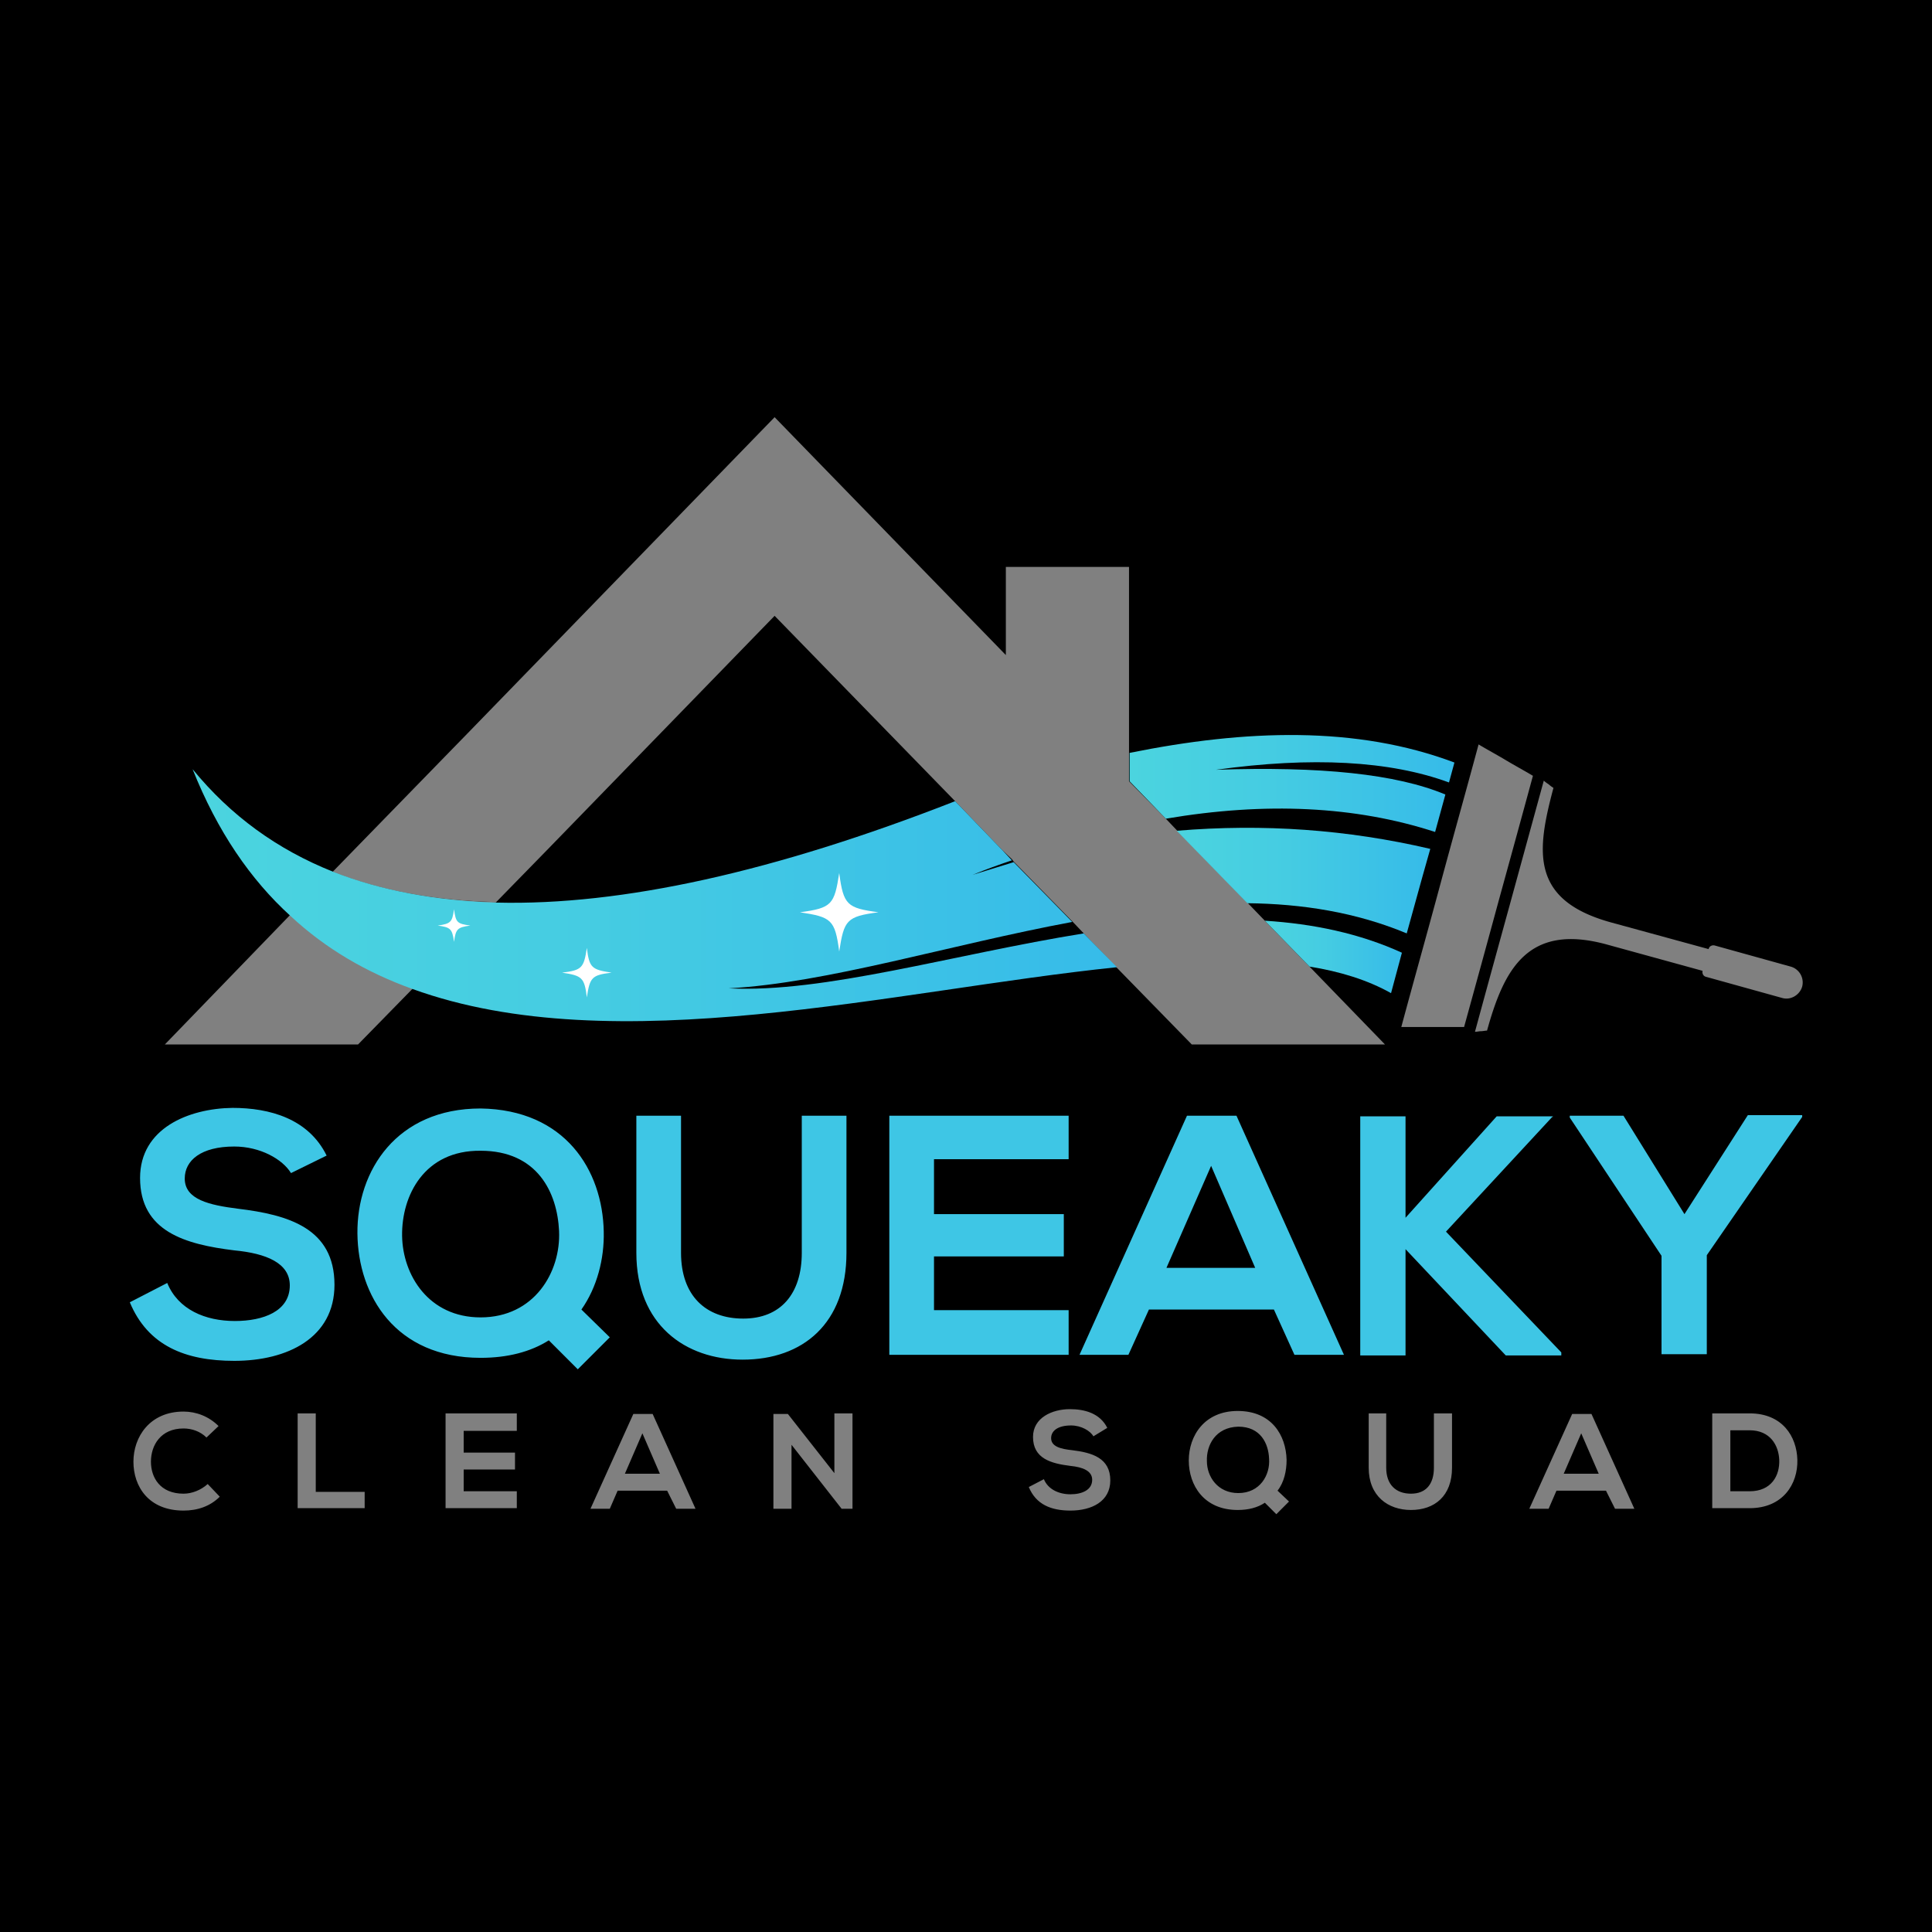 <svg xmlns="http://www.w3.org/2000/svg" xml:space="preserve" id="Layer_1" x="0" y="0" style="enable-background:new 0 0 32 32" version="1.1" viewBox="0 0 32 32"><style>.st2{fill-rule:evenodd;clip-rule:evenodd;fill:gray}</style><path d="M0 0h32v32H0z"/><path d="M4.82 19.43c-.14-.23-.51-.44-.94-.44-.55 0-.82.23-.82.53 0 .35.41.44.88.5.83.1 1.6.32 1.6 1.26 0 .88-.78 1.26-1.66 1.26-.81 0-1.43-.25-1.73-.97l.62-.32c.18.44.63.63 1.12.63.47 0 .91-.16.91-.59 0-.37-.39-.53-.92-.58-.81-.1-1.56-.31-1.56-1.2 0-.82.8-1.15 1.53-1.16.62 0 1.26.18 1.56.79l-.59.29zm5.18.97c.01.45-.11.92-.37 1.29l.47.46-.53.53-.48-.48c-.3.19-.68.29-1.13.29-1.41 0-2.03-1.03-2.04-2.06-.01-1.04.65-2.07 2.04-2.07 1.4.02 2.02 1.02 2.04 2.04zm-3.34.07c.01.65.44 1.35 1.3 1.35.89 0 1.33-.75 1.3-1.43-.03-.64-.36-1.33-1.3-1.33-.93-.01-1.31.74-1.3 1.41zm7.36-1.99v2.27c0 1.17-.72 1.77-1.72 1.77-.95 0-1.76-.58-1.76-1.77v-2.27h.74v2.27c0 .71.41 1.09 1.03 1.09.62 0 .97-.41.97-1.09v-2.27h.74zm3.68 3.96h-2.97v-3.96h2.97v.72h-2.23v.91h2.15v.7h-2.15v.89h2.23v.74zm3.4-.75h-2.07l-.34.75h-.81l1.78-3.96h.82l1.78 3.96h-.82l-.34-.75zm-1.04-2.38L19.32 21h1.47l-.73-1.69zm5.65-.81-1.76 1.9 1.91 2v.05h-.92l-1.66-1.76v1.76h-.75v-3.96h.75v1.68l1.51-1.68h.93v.01zm2.19 1.61 1.05-1.64h.9v.03l-1.58 2.29v1.64h-.75V20.8L26 18.51v-.03h.89l1.01 1.63z" style="fill:#3ec6e5"/><path d="M3.64 24.79c-.16.16-.37.23-.6.23-.58 0-.83-.4-.83-.81 0-.41.27-.83.83-.83.21 0 .42.08.58.24l-.2.19c-.1-.1-.24-.15-.38-.15-.38 0-.54.28-.54.55 0 .26.15.53.54.53.14 0 .29-.06.4-.16l.2.21zm1.59-1.38v1.3h.81v.27H4.93v-1.57h.3zm3.33 1.57H7.38v-1.57h1.18v.29h-.88v.36h.85v.28h-.85v.36h.88v.28zm2.49-.29h-.82l-.13.3h-.32l.71-1.57h.32l.71 1.57h-.32l-.15-.3zm-.41-.95-.29.67h.58l-.29-.67zm3.18-.33h.3v1.58h-.18l-.83-1.06v1.06h-.3v-1.57h.24l.77.98v-.99zm4.29.38c-.05-.09-.2-.18-.37-.18-.22 0-.33.09-.33.21 0 .14.16.18.35.2.33.04.63.13.63.5 0 .35-.31.5-.66.5-.32 0-.57-.1-.69-.39l.25-.13c.07.17.25.25.44.25s.36-.07.36-.24c0-.15-.16-.21-.36-.23-.32-.04-.62-.12-.62-.48 0-.32.32-.46.61-.46.25 0 .5.07.62.31l-.23.14zm3.2.39c0 .18-.04.37-.15.51l.19.18-.21.21-.19-.19c-.12.08-.27.12-.45.12-.56 0-.81-.41-.81-.82s.26-.82.81-.82c.56 0 .8.4.81.81zm-1.32.02c0 .26.18.53.52.53.36 0 .53-.3.51-.57-.01-.25-.14-.53-.51-.53-.38.01-.53.31-.52.57zm4.06-.79v.9c0 .47-.29.7-.68.7-.38 0-.7-.23-.7-.7v-.9h.29v.9c0 .28.16.43.41.43.25 0 .38-.16.38-.43v-.9h.3zm2.55 1.28h-.82l-.13.3h-.32l.71-1.57h.32l.71 1.57h-.32l-.15-.3zm-.41-.95-.29.67h.58l-.29-.67zm3.58.44c.01.4-.24.8-.79.8h-.62v-1.57h.62c.54 0 .78.38.79.77zm-1.11.52h.32c.36 0 .5-.26.49-.52-.01-.24-.15-.49-.49-.49h-.32v1.01z" style="fill:gray"/><path d="m5.51 14.44-.71.72-2.07 2.14h3.2l.9-.92 1.39-1.44c-1.01-.02-1.92-.19-2.71-.5z" class="st2"/><path d="M22.94 17.3h-3.2l-1.25-1.28-.54-.56-.19-.2-.97-.99-.03-.04-.16-.15-.79-.82-2.98-3.06-3.77 3.88-.84.86c-1.01-.02-1.92-.19-2.71-.5l2.27-2.33 5.05-5.2 3.83 3.94V9.39h2.04v3.55l.61.62.19.2 1.17 1.2.28.29.74.76 1.25 1.29zm.27-.29h1.04c.19-.69.38-1.38.57-2.08.19-.69.38-1.38.57-2.08-.15-.09-.3-.17-.45-.26-.15-.09-.3-.17-.45-.26-.21.78-.43 1.56-.64 2.34-.21.78-.43 1.56-.64 2.34zm3.48-1.73c-1.35-.37-1.24-1.18-.96-2.23a.555.555 0 0 1-.08-.06.555.555 0 0 1-.08-.06L25 15.01c-.19.69-.38 1.38-.57 2.08.03 0 .07-.01.1-.01s.07-.01.1-.01c.28-1.01.67-1.78 1.97-1.43l1.6.44c-.01.04.01.09.06.1l1.26.35c.14.04.29-.05.33-.19a.273.273 0 0 0-.19-.33l-1.26-.35c-.04-.01-.09.01-.1.06l-1.61-.44z" class="st2"/><linearGradient id="SVGID_1_" x1="3.177" x2="18.494" y1="14.829" y2="14.829" gradientUnits="userSpaceOnUse"><stop offset="0" style="stop-color:#4bd4df"/><stop offset=".434" style="stop-color:#45cce2"/><stop offset="1" style="stop-color:#36bbe9"/></linearGradient><path d="m17.95 15.46.55.56c-3.69.38-8.31 1.58-11.67.36-.75-.27-1.43-.66-2.02-1.21-.66-.6-1.21-1.4-1.62-2.43.63.77 1.4 1.33 2.33 1.7.79.31 1.7.48 2.71.51 2.07.05 4.6-.51 7.59-1.68l.79.82.15.16c-.21.07-.43.15-.65.24l.68-.21.97.99c-2.04.38-4.05 1.01-5.69 1.1 1.58.08 3.71-.56 5.88-.91z" style="fill-rule:evenodd;clip-rule:evenodd;fill:url(#SVGID_1_)"/><linearGradient id="SVGID_00000177446132542970806740000006832393396069449643_" x1="20.948" x2="23.222" y1="15.852" y2="15.852" gradientUnits="userSpaceOnUse"><stop offset="0" style="stop-color:#4bd4df"/><stop offset=".434" style="stop-color:#45cce2"/><stop offset="1" style="stop-color:#36bbe9"/></linearGradient><path d="M20.95 15.25c.8.05 1.57.21 2.27.53l-.18.67c-.39-.22-.85-.36-1.35-.44l-.74-.76z" style="fill-rule:evenodd;clip-rule:evenodd;fill:url(#SVGID_00000177446132542970806740000006832393396069449643_)"/><linearGradient id="SVGID_00000134251849448817832680000006991631397787500728_" x1="19.5" x2="23.693" y1="14.588" y2="14.588" gradientUnits="userSpaceOnUse"><stop offset="0" style="stop-color:#4bd4df"/><stop offset=".434" style="stop-color:#45cce2"/><stop offset="1" style="stop-color:#36bbe9"/></linearGradient><path d="m23.69 14.06-.13.46-.26.94c-.84-.35-1.73-.49-2.64-.5l-1.17-1.2c1.44-.12 2.83-.02 4.2.3z" style="fill-rule:evenodd;clip-rule:evenodd;fill:url(#SVGID_00000134251849448817832680000006991631397787500728_)"/><linearGradient id="SVGID_00000023281507736281078880000003440153883750298547_" x1="18.703" x2="24.084" y1="12.986" y2="12.986" gradientUnits="userSpaceOnUse"><stop offset="0" style="stop-color:#4bd4df"/><stop offset=".434" style="stop-color:#45cce2"/><stop offset="1" style="stop-color:#36bbe9"/></linearGradient><path d="M20.14 12.75c1.73-.06 2.99.07 3.8.41l-.17.62c-1.32-.43-2.81-.5-4.46-.22l-.6-.62v-.47c1.93-.39 3.76-.45 5.38.16l-.09.33c-.98-.36-2.27-.43-3.86-.21z" style="fill-rule:evenodd;clip-rule:evenodd;fill:url(#SVGID_00000023281507736281078880000003440153883750298547_)"/><path d="M13.9 14.46c-.08.52-.12.58-.65.65.52.08.58.12.65.65.08-.52.12-.58.65-.65-.52-.07-.58-.12-.65-.65zM9.72 15.7c-.05.33-.08.37-.41.41.33.05.37.08.41.41.05-.33.08-.37.41-.41-.33-.05-.37-.08-.41-.41zm-2.2-.64c-.03.21-.05.24-.27.27.21.03.24.05.27.27.03-.21.05-.24.27-.27-.22-.03-.24-.05-.27-.27z" style="fill:#fff;fill-rule:evenodd;clip-rule:evenodd"/></svg>
